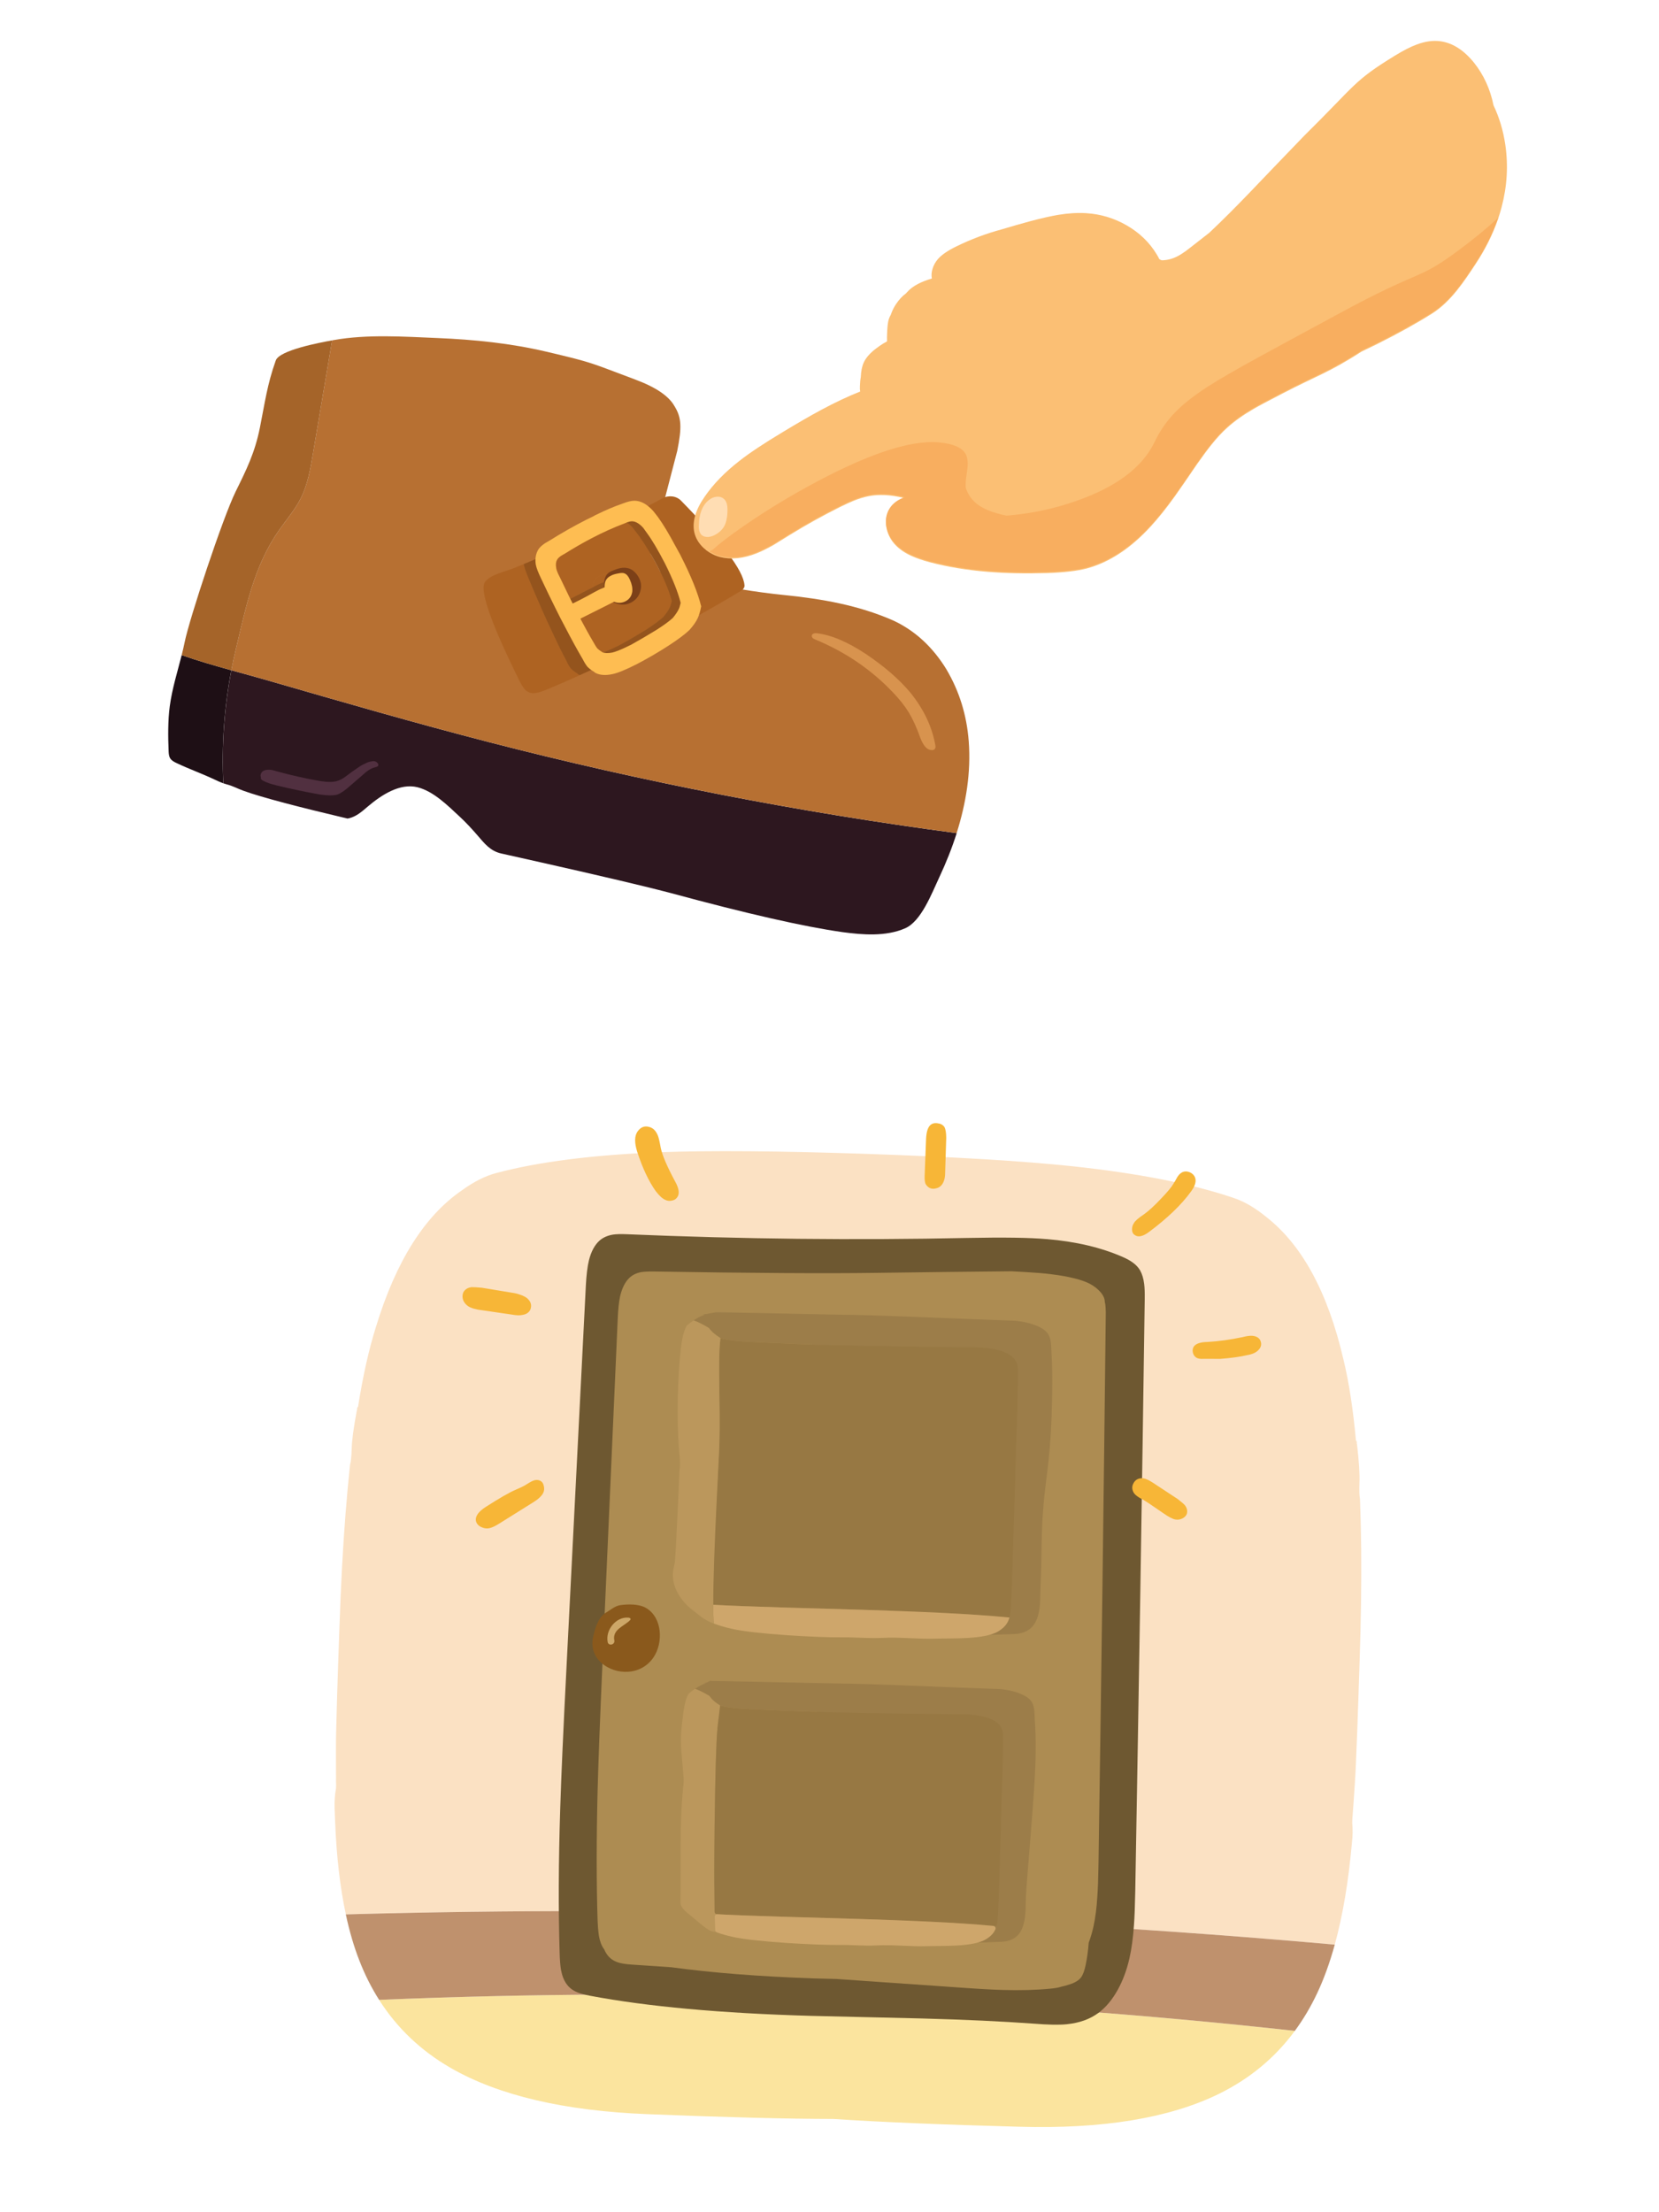 <svg fill="none" height="960" viewBox="0 0 720 960" width="720" xmlns="http://www.w3.org/2000/svg"><path d="m0 0h720v960h-720z" fill="#fff"/><path d="m78.844 284.302c-1.841 7.313-4.117 14.414-5.159 22.132-.83 6.129-.779 13.321-.506 19.492.051 1.092.111 2.245.698 3.176.647 1.021 1.8 1.588 2.893 2.104 5.482 2.589 10.884 4.501 16.356 7.08 1.244.587 2.488 1.174 3.783 1.629-.789-16.427.395-32.945 3.48-49.059-7.364-2.043-14.576-4.107-21.556-6.575z" fill="#1e0f15"/><path d="m117.089 295.518c-5.644-1.628-11.208-3.135-16.68-4.653-3.085 16.114-4.269 32.622-3.48 49.059.465.162.931.313 1.406.435 2.701.688 4.694 1.841 7.253 2.771 8.254 3.005 24.843 7.263 45.185 12.078.212-.04.424-.061.637-.111 3.307-.739 5.836-3.085 8.345-5.21 5.766-4.885 13.827-10.176 21.454-8.254 6.98 1.76 13.109 7.941 18.329 12.786 2.691 2.498 5.179 5.199 7.586 7.971 3.136 3.621 5.594 6.908 10.449 7.991 5.948 1.335 11.896 2.66 17.843 4.005 10.975 2.479 21.95 4.967 32.905 7.556 7.668 1.811 15.325 3.652 22.952 5.645 32.783 8.891 57.535 14.525 74.275 16.902 8.801 1.194 18.926 2.013 27.301-1.659 6.96-3.044 11.471-15.021 14.849-22.233 2.873-6.13 5.432-12.512 7.506-19.057-68.409-9.063-136.272-22.253-203.083-39.51-31.842-8.224-63.432-17.358-95.022-26.502z" fill="#2d171f"/><path d="m410.844 290.624c-5.998-9.842-13.726-16.964-23.194-21.364-15.132-6.635-30.831-9.366-47.288-11.035-13.049-1.325-25.491-3.51-38.266-6.171-9.741-2.033-16.812-4.127-21.202-6.271l13.019-50.08c2.053-10.247 1.901-14.485-1.194-19.462-2.428-4.35-8.041-8.173-16.852-11.471-20.24-7.566-18.045-7.272-38.701-12.148-15.486-3.652-31.367-5.26-47.237-5.927-14.485-.607-30.65-1.71-44.952.859-.243.041-.536.091-.85.152-1.355 8.021-2.711 16.043-4.066 24.064-1.497 8.851-2.893 17.155-4.239 25.086-1.112 6.615-2.276 13.352-5.26 19.31-2.498 4.997-6.18 9.225-9.376 13.777-10.996 15.678-14.404 33.339-18.784 51.577-.749 3.095-1.406 6.211-2.013 9.346 5.482 1.518 11.046 3.015 16.68 4.653 31.59 9.134 63.179 18.278 95.022 26.502 66.811 17.257 134.674 30.447 203.083 39.51 4.096-12.917 6.291-26.471 5.249-39.914-.88-11.34-4.086-21.667-9.599-30.993z" fill="#b77032"/><path d="m102.412 281.519c4.38-18.228 7.789-35.899 18.784-51.577 3.196-4.552 6.878-8.791 9.377-13.777 2.984-5.958 4.137-12.695 5.259-19.31 1.336-7.931 2.742-16.235 4.239-25.086 1.355-8.021 2.711-16.043 4.066-24.064-5.725 1.032-22.86 4.289-24.448 8.709-3.733 10.419-4.714 18.289-6.889 29.142-2.175 10.854-5.796 18.187-10.479 27.665-5.614 11.37-20.089 55.189-22.173 65.425-.384 1.912-.83 3.783-1.305 5.655 6.99 2.458 14.192 4.531 21.555 6.575.597-3.136 1.264-6.252 2.013-9.347z" fill="#a56429"/><path d="m403.915 325.46c.891.182 1.528-.02 1.892-.607.222-.455.263-.96.111-1.527-1.456-8.122-5.128-15.78-10.995-22.961-4.704-5.594-11.026-11.087-18.976-16.458-8.163-5.411-15.355-8.446-21.576-9.114-.951-.05-1.558.132-1.821.537-.364.505-.333.991.091 1.456.102.213.516.465 1.214.749 13.029 5.381 24.257 13.028 33.684 22.941 2.873 2.974 5.229 5.978 7.05 8.992 1.71 2.893 3.318 6.474 4.835 10.743 1.275 3.307 2.772 5.057 4.481 5.249" fill="#d8934e"/><path d="m164.135 331.54c-.203-.354-.425-.617-.678-.789-.587-.455-1.285-.567-2.104-.354-1.032.121-2.023.465-2.974 1.011-1.021.425-2.084 1.032-3.176 1.841-1.274.81-3.095 2.114-5.452 3.915-1.092.779-2.195 1.355-3.328 1.719-1.709.567-4.258.577-7.647.031-6.342-1.113-12.634-2.529-18.875-4.259-1.416-.465-2.589-.677-3.53-.617-1.497.041-2.499.526-2.994 1.447-.283.495-.364 1.042-.223 1.608l.081.02c-.03.142-.05.314-.04.516.03.506.424.921 1.183 1.265 1.315.708 3.257 1.365 5.826 1.982 5.655 1.376 11.775 2.671 18.36 3.864 3.418.526 6.018.557 7.788.091 1.558-.566 3.47-1.881 5.725-3.935l5.139-4.43c2.013-1.922 3.793-3.065 5.331-3.419.728-.202 1.203-.374 1.446-.516.182-.334.243-.667.162-1.011z" fill="#513040"/><g fill="#ae6322"><path d="m250.518 292.242c-.95-.526-1.891-1.265-2.832-2.205-.688-.901-1.295-1.973-1.841-3.227-2.215-4.198-4.521-8.912-6.908-14.121-1.366-2.842-2.721-5.826-4.067-8.932-1.78-4.026-3.601-8.294-5.472-12.805-1.153-2.671-1.841-4.724-2.074-6.171-1.426.587-2.852 1.174-4.289 1.75-3.52 1.416-10.337 2.832-12.603 6.069-3.581 5.28 10.884 34.453 15.082 42.99 1.062 2.144 2.053 3.55 3.105 4.37.02 0 .041-.021.071-.031 2.296 1.679 5.027.799 9.893-1.234 4.39-1.831 8.759-3.742 13.089-5.715-.152-.061-.304-.121-.445-.192-.304-.152-.537-.334-.709-.546z"/><path d="m247.474 236.063c-2.458 1.355-4.977 2.792-7.526 4.319-.051.03-.111.061-.162.091l-.212.101c-1.831.911-2.58 1.7-2.913 2.266-.567.89-.749 2.013-.547 3.429 0 .061.011.111.021.172.04.486.273 1.649 1.436 4.046.02.041.04.081.051.111 1.75 4.067 3.449 7.911 5.108 11.512 2.589-1.174 4.774-2.226 6.544-3.136 2.671-1.406 4.542-2.377 5.624-2.903.82-.344 1.619-.668 2.387-.992 0-1.406.274-2.508.8-3.317.526-.81 1.325-1.457 2.417-1.953.698-.354 1.699-.657 3.035-.9 1.254-.273 2.185-.293 2.771-.05.921.323 1.71 1.234 2.367 2.731.85 1.891 1.184 3.631.981 5.199-.354 2.084-1.527 3.581-3.51 4.451-1.557.667-3.166.698-4.794.121-5.129 2.529-10.287 4.997-15.476 7.394 1.952 4.056 3.833 7.748 5.634 11.056.425.819.849 1.538 1.264 2.124.597.567 1.173 1.012 1.71 1.336.161.091.303.202.435.333 0 0 .01 0 .02.01 1.042.466 2.64.526 4.582.162 1.183-.242 3.702-1.031 8.911-3.58 4.127-2.246 8.153-4.583 11.926-6.919 3.46-2.226 6.009-4.127 7.607-5.614 1.295-1.558 2.185-2.883 2.67-3.935.354-.738.668-1.73.941-2.954-1.183-4.582-3.621-10.277-7.192-16.892-3.308-5.897-6.14-10.297-8.406-13.109-.02-.031-.04-.051-.06-.081-.557-.749-1.073-1.406-1.528-1.983-1.77-1.81-3.449-2.711-4.976-2.66-.031 0-.061 0-.091 0-.213 0-.587.04-1.154.202-4.946 2.458-9.923 4.845-14.919 7.172-1.912.89-3.824 1.77-5.746 2.64z"/><path d="m323.105 254.007c-.475-6.585-9.882-18.672-27.513-36.718-2.023-2.094-5.402-2.518-8.092-1.042-3.47 1.882-5.614 2.994-9.114 4.805.091.091.172.162.263.253.637.748 1.345 1.578 2.114 2.478 2.347 2.964 5.068 7.02 8.122 12.179.789 1.254 1.599 2.569 2.408 3.925 4.896 8.638 8.153 15.901 9.731 21.798-.435 2.286-.961 4.056-1.568 5.3-.415.931-1.052 2.003-1.932 3.186 8.567-4.663 15.719-8.769 24.114-13.797.87-.546 1.548-1.416 1.477-2.367z"/><path d="m301.024 261.685c-1.578-5.897-4.835-13.149-9.731-21.798-.809-1.355-1.619-2.67-2.408-3.924-3.065-5.159-5.775-9.226-8.122-12.179-.769-.9-1.467-1.73-2.114-2.478-.091-.091-.172-.162-.263-.253-3.409 1.77-6.818 3.5-10.247 5.209.577-.162.951-.202 1.153-.202h.091c1.538-.051 3.207.849 4.977 2.66.465.577.971 1.244 1.527 1.983.021.03.041.05.061.081 2.266 2.812 5.098 7.212 8.406 13.109 3.57 6.615 5.998 12.31 7.192 16.892-.273 1.224-.587 2.215-.941 2.954-.496 1.052-1.386 2.367-2.67 3.935-1.599 1.487-4.148 3.388-7.607 5.614-3.773 2.346-7.799 4.683-11.926 6.918-5.219 2.549-7.738 3.338-8.911 3.581-1.932.364-3.531.304-4.583-.162 0 0-.01 0-.02-.01-.131-.121-.283-.232-.435-.334-.536-.323-1.112-.768-1.709-1.335-.415-.587-.84-1.305-1.265-2.124-1.8-3.308-3.682-7-5.634-11.056 5.189-2.397 10.348-4.855 15.476-7.394 1.639.587 3.237.546 4.795-.121 1.983-.881 3.156-2.367 3.51-4.451.202-1.578-.121-3.308-.981-5.199-.658-1.508-1.447-2.408-2.367-2.731-.597-.243-1.517-.233-2.772.05-1.325.253-2.336.546-3.034.9-1.093.486-1.892 1.143-2.418 1.953-.526.809-.789 1.911-.799 3.317-.769.324-1.568.648-2.387.992-1.072.526-2.944 1.497-5.624 2.903-1.77.91-3.955 1.952-6.545 3.135-1.659-3.611-3.358-7.444-5.108-11.511-.02-.04-.03-.081-.05-.111-1.164-2.397-1.396-3.56-1.437-4.046 0-.061 0-.111-.02-.172-.192-1.426-.02-2.539.546-3.429.344-.566 1.083-1.355 2.913-2.266 0 0 .203-.101.213-.101.05-.03.111-.061.162-.091 2.549-1.517 5.067-2.954 7.525-4.319-6.676 3.024-13.392 5.927-20.149 8.719.233 1.447.92 3.5 2.074 6.17 1.871 4.512 3.692 8.78 5.472 12.806 1.345 3.106 2.701 6.079 4.066 8.932 2.387 5.209 4.694 9.923 6.909 14.121.546 1.254 1.153 2.326 1.841 3.226.941.941 1.891 1.68 2.832 2.206.172.212.405.394.708.546.142.071.293.131.445.192 7.405-3.358 14.748-6.878 22.102-10.479 7.991-3.955 15.901-8.062 23.75-12.331.88-1.183 1.528-2.245 1.932-3.186.607-1.244 1.133-3.014 1.568-5.3z"/></g><path d="m301.024 261.685c-1.578-5.897-4.835-13.149-9.731-21.798-.809-1.355-1.619-2.67-2.408-3.924-3.065-5.159-5.775-9.226-8.122-12.179-.769-.9-1.467-1.73-2.114-2.478-.091-.091-.172-.162-.263-.253-3.409 1.77-6.818 3.5-10.247 5.209.577-.162.951-.202 1.153-.202h.091c1.538-.051 3.207.849 4.977 2.66.465.577.971 1.244 1.527 1.983.021.03.041.05.061.081 2.266 2.812 5.098 7.212 8.406 13.109 3.57 6.615 5.998 12.31 7.192 16.892-.273 1.224-.587 2.215-.941 2.954-.496 1.052-1.386 2.367-2.67 3.935-1.599 1.487-4.148 3.388-7.607 5.614-3.773 2.346-7.799 4.683-11.926 6.918-5.219 2.549-7.738 3.338-8.911 3.581-1.932.364-3.531.304-4.593-.172-.131-.121-.283-.232-.435-.334-.536-.323-1.112-.768-1.709-1.335-.415-.587-.84-1.305-1.264-2.124-1.801-3.308-3.682-7-5.635-11.056 5.189-2.397 10.348-4.855 15.477-7.394 1.638.587 3.236.546 4.794-.121 1.983-.881 3.156-2.367 3.51-4.451.192-1.477.101-4.775-1.73-5.21-.414-.101-.859-.06-1.294 0-2.145.263-4.259.84-6.251 1.71-1.902.829-3.571 1.972-5.483 2.772-1.072.526-2.943 1.497-5.624 2.903-1.77.91-3.955 1.952-6.544 3.135-1.659-3.611-3.359-7.444-5.109-11.511-.02-.04-.03-.081-.05-.111-1.163-2.397-1.396-3.561-1.437-4.046 0-.061 0-.111-.02-.172-.192-1.426-.02-2.539.546-3.429.344-.567 1.083-1.356 2.914-2.266 0 0 .202-.101.212-.101.051-.03.111-.061.162-.091 2.549-1.517 5.068-2.954 7.526-4.319-6.676 3.024-13.393 5.927-20.15 8.719.233 1.446.921 3.5 2.074 6.17 1.871 4.512 3.692 8.78 5.472 12.806 1.345 3.105 2.701 6.079 4.066 8.932 2.388 5.209 4.694 9.923 6.909 14.121.546 1.254 1.153 2.326 1.841 3.226.941.941 1.892 1.679 2.832 2.205.172.213.405.395.708.547.142.07.294.131.445.192 7.405-3.358 14.748-6.878 22.102-10.479 7.991-3.956 15.901-8.062 23.751-12.331.88-1.183 1.527-2.245 1.932-3.186.606-1.244 1.132-3.015 1.567-5.301z" fill="#000" opacity=".15"/><path d="m295.379 241.019c-.748-1.396-1.497-2.741-2.225-4.036-2.822-5.3-5.341-9.478-7.556-12.542-.718-.941-1.386-1.791-1.993-2.57-2.721-3.055-5.472-4.582-8.274-4.582-1.325 0-3.065.435-5.199 1.264-3.662 1.275-7.324 2.823-10.995 4.643-.496.203-1.002.466-1.508.789-1.082.516-2.154 1.042-3.226 1.578-5.2 2.64-10.54 5.665-16.023 9.094-2.377 1.264-3.975 2.559-4.794 3.874-1.093 1.881-1.447 4.066-1.042 6.544.283 1.437 1.072 3.47 2.357 6.11 2.073 4.42 4.086 8.598 6.059 12.543 1.487 3.034 2.984 5.948 4.481 8.729 2.64 5.088 5.158 9.681 7.566 13.787.607 1.224 1.264 2.276 1.972 3.146.961.911 1.902 1.619 2.833 2.134.182.203.414.385.708.537 1.962.95 4.39 1.112 7.283.465 2.195-.415 5.796-1.892 10.792-4.431 4.714-2.478 9.225-5.118 13.545-7.91 4.106-2.67 7.141-4.936 9.103-6.817 1.76-2.003 2.954-3.723 3.581-5.159.567-1.173 1.062-2.873 1.487-5.078-1.446-5.887-4.43-13.251-8.952-22.102zm-.88 23.427c-.455 1.001-1.294 2.246-2.498 3.712-1.487 1.376-3.864 3.116-7.071 5.169-3.5 2.155-7.212 4.33-11.005 6.444-4.805 2.407-7.121 3.176-8.224 3.408-1.8.344-3.307.294-4.329-.161 0 0-.01 0-.02-.011-.132-.121-.283-.232-.435-.323-.526-.314-1.103-.759-1.699-1.305-.435-.577-.881-1.275-1.326-2.084-4.47-7.586-9.467-17.226-14.879-28.717-.02-.04-.04-.081-.061-.111-1.244-2.357-1.517-3.52-1.568-3.996 0-.06-.01-.111-.02-.172-.243-1.416-.101-2.538.435-3.439.324-.576 1.042-1.386 2.843-2.326 0 0 .192-.101.202-.101.05-.031.101-.061.162-.091 3.924-2.458 7.809-4.704 11.541-6.656 4.916-2.58 9.721-4.764 14.293-6.474.05-.02.091-.04.141-.061 1.872-.839 2.823-.94 3.217-.93h.091c1.528 0 3.166.961 4.866 2.832.445.597.93 1.275 1.456 2.043.02.031.041.051.061.081 2.164 2.883 4.845 7.394 7.95 13.393 3.359 6.726 5.645 12.472 6.778 17.044-.253 1.183-.547 2.144-.88 2.842z" fill="#febd52"/><path d="m278.123 253.106c-.465-2.6-2.559-5.604-5.149-6.413-2.559-.799-4.987.03-7.323 1.042-.759.324-1.517.718-2.074 1.335-2.073 2.327-1.699 7.091-.152 9.549 1.184 1.891 2.843 3.075 5.018 3.53 2.164.496 4.167.152 6.018-1.001 1.841-1.154 3.035-2.802 3.53-4.957.263-.981.304-2.003.142-3.085z" fill="#7c4018"/><path d="m271.062 248.828c-.576-.253-1.476-.263-2.7 0-1.295.223-2.276.506-2.944.85-1.052.475-1.831 1.102-2.326 1.902-.496.799-.729 1.891-.698 3.287-.739.314-1.508.637-2.286.971-1.032.516-2.823 1.487-5.361 2.893-2.823 1.527-6.737 3.48-11.724 5.847 1.184 2.184 2.327 4.379 3.47 6.585l19.997-10.025c1.599.597 3.136.587 4.613-.04 1.881-.829 2.984-2.266 3.297-4.319.172-1.548-.161-3.278-1.011-5.169-.647-1.507-1.426-2.428-2.327-2.762z" fill="#febd52"/><path d="m308.479 240.067c1.234.738 2.589 1.295 4.036 1.669 4.794 1.214 10.105.667 15.931-1.639 2.165-.87 4.602-2.073 7.293-3.601.688-.425 2.994-1.851 6.939-4.299 6.98-4.309 14.293-8.365 21.94-12.199 2.508-1.224 4.532-2.144 6.059-2.761 2.296-.911 4.43-1.548 6.393-1.922 3.409-.647 7.131-.647 11.187-.02 1.396.212 2.873.516 4.42.9-.667.243-1.284.506-1.851.779-2.245 1.113-3.904 2.61-4.986 4.491-1.336 2.337-1.69 4.987-1.052 7.961.647 2.812 1.992 5.249 4.025 7.293 1.801 1.82 4.107 3.358 6.919 4.612 2.094.951 4.744 1.851 7.951 2.711 7.718 2.013 16.083 3.389 25.085 4.117 7.728.627 16.235.809 25.521.536 7.323-.233 13.109-.9 17.358-2.003 9.801-2.64 19.057-8.729 27.786-18.258 3.257-3.54 6.757-7.91 10.5-13.129 2.175-3.055 5.371-7.678 9.569-13.868 2.448-3.49 4.511-6.272 6.18-8.345 2.377-2.984 4.714-5.503 7.03-7.566 3.045-2.762 6.848-5.462 11.4-8.103 2.074-1.213 6.211-3.418 12.411-6.615 14.961-7.789 20.332-9.144 34.331-18.207 2.074-1.002 4.289-2.074 6.636-3.207 9.245-4.622 17.226-9.043 23.943-13.271 8.324-5.229 14.11-14.202 18.965-21.545 4.198-6.353 7.445-12.857 9.741-19.523.577-1.72 1.093-3.439 1.548-5.169 2.408-9.073 2.933-18.147 1.588-27.23-.92-6.11-2.62-11.754-5.088-16.923-1.436-7.081-4.268-13.261-8.476-18.531-4.4-5.442-9.236-8.537-14.475-9.286-3.166-.465-6.605 0-10.318 1.376-2.67.971-5.856 2.6-9.579 4.886-18.136 11.127-16.71 12.432-39.388 34.796-20.312 20.969-28.616 30.255-41.108 42.018-2.651 2.084-5.291 4.147-7.931 6.201-1.669 1.325-3.055 2.336-4.157 3.024-1.619 1.022-3.166 1.75-4.653 2.165-1.264.364-2.579.556-3.915.576-.394-.141-.748-.313-1.062-.526-.293-.647-.667-1.325-1.112-2.033-3.116-5.189-7.476-9.397-13.069-12.624-5.483-3.136-11.339-4.886-17.57-5.27-3.682-.233-7.728.01-12.149.738-3.166.536-7.131 1.436-11.905 2.691-4.33 1.173-8.548 2.377-12.654 3.621-6.676 1.79-13.191 4.238-19.543 7.343-3.672 1.77-6.342 3.591-8.021 5.463-1.133 1.304-1.922 2.731-2.387 4.278-.456 1.477-.557 2.873-.294 4.208l-.283.091c-2.276.698-4.178 1.457-5.695 2.256-1.972 1.011-3.591 2.235-4.835 3.651-.142.162-.293.334-.435.496-1.548 1.113-2.984 2.65-4.309 4.633-1.001 1.517-1.75 3.065-2.266 4.633-.152.242-.273.475-.374.698-.415.809-.708 1.79-.87 2.963-.121.678-.222 1.73-.303 3.136-.122 2.276-.142 3.854-.081 4.734-.547.283-1.083.587-1.629.92-1.234.779-2.407 1.599-3.52 2.469-2.397 1.871-4.046 3.803-4.967 5.796-.758 1.679-1.183 3.783-1.274 6.311-.212 1.083-.334 2.408-.384 3.976-.051 1.001 0 1.76.121 2.286-5.351 2.124-11.036 4.804-17.064 8.051-4.613 2.479-10.247 5.736-16.883 9.762-7.889 4.734-14.029 8.81-18.399 12.239-6.403 4.977-11.461 10.186-15.183 15.638-3.985 5.725-5.462 10.894-4.451 15.497.597 2.549 1.963 4.804 4.077 6.767.779.718 1.598 1.355 2.478 1.901.101.061.202.122.334.182.071.061.162.101.253.142z" fill="#fbbf74"/><path d="m308.489 239.601c1.234.739 2.589 1.295 4.036 1.669 4.794 1.214 10.105.668 15.931-1.638 2.165-.87 4.602-2.074 7.293-3.601.688-.425 2.994-1.852 6.939-4.299 6.98-4.309 14.293-8.376 21.94-12.199 2.509-1.224 4.532-2.145 6.059-2.762 2.296-.91 4.43-1.547 6.393-1.922 3.409-.647 7.131-.647 11.187-.02 1.396.213 2.873.516 4.421.9-.668.243-1.285.506-1.852.779-2.245 1.113-3.904 2.61-4.986 4.491-1.336 2.337-1.69 4.987-1.052 7.961.647 2.812 1.992 5.25 4.026 7.293 1.8 1.821 4.106 3.358 6.918 4.613 2.094.95 4.744 1.851 7.951 2.71 7.718 2.013 16.083 3.389 25.086 4.117 7.728.628 16.234.81 25.52.536 7.324-.232 13.109-.9 17.358-2.002 9.801-2.64 19.057-8.73 27.786-18.258 3.257-3.541 6.757-7.91 10.5-13.13 2.175-3.055 5.371-7.677 9.569-13.868 2.448-3.489 4.511-6.271 6.18-8.345 2.377-2.984 4.714-5.502 7.03-7.566 3.045-2.761 6.848-5.462 11.4-8.102 2.074-1.214 6.211-3.419 12.411-6.615 14.961-7.789 20.332-9.145 34.331-18.208 2.074-1.001 4.289-2.073 6.636-3.206 9.245-4.623 17.226-9.043 23.943-13.271 8.324-5.23 14.11-14.202 18.966-21.546 4.197-6.352 7.444-12.856 9.741-19.522-5.028 4.623-10.854 9.387-17.48 14.293-17.833 13.24-15.253 7.404-52.143 27.523-16.397 8.861-27.675 14.981-33.846 18.359-10.105 5.513-17.631 9.873-22.567 13.059-6.069 3.904-10.813 7.657-14.252 11.258-3.55 3.662-6.484 7.93-8.81 12.786-5.351 11.096-16.883 19.674-34.574 25.733-8.962 3.085-18.086 5.067-27.352 5.958-.778.08-1.547.141-2.296.202-1.537-.304-2.974-.648-4.299-1.042-2.872-.819-5.28-1.851-7.212-3.095-3.055-1.942-5.118-4.603-6.2-7.971-.081-1.264-.021-2.691.182-4.259.424-2.994.637-4.723.657-5.179.101-1.871-.091-3.398-.587-4.612-1.315-3.116-5.209-4.987-11.673-5.614-12.735-1.244-32.075 5.3-58.04 19.654-9.923 5.482-19.229 11.268-27.929 17.358-5.381 3.762-9.548 6.969-12.512 9.609-.455.212-.9.435-1.335.678.101.06.202.121.334.182.07.06.151.101.252.141z" fill="#f8ae5f"/><path d="m304.655 232.287c.718.556 1.649.799 2.782.738 1.112-.121 2.205-.505 3.277-1.143 1.467-.829 2.62-1.911 3.439-3.247.981-1.648 1.507-3.965 1.568-6.939.081-2.407-.405-4.116-1.467-5.118-.9-.829-2.033-1.163-3.408-.991-1.063.101-2.155.587-3.268 1.456-2.741 2.226-4.157 5.827-4.258 10.803-.111 2.145.334 3.632 1.335 4.451z" fill="#ffddb3"/><path d="m164.532 867.85c7.76 12.209 18.115 22.068 31.096 29.556 20.79 11.95 49.303 18.638 85.537 20.046 33.544 1.35 60.396 2.05 80.566 2.079 20.091 1.334 46.92 2.459 80.477 3.374 36.246 1.044 65.147-3.696 86.7-14.218 13.445-6.589 24.459-15.723 33.042-27.381-132.124-14.551-264.597-19.03-397.408-13.456z" fill="#fbe49e"/><path d="m579.277 843.88c3.491-12.642 5.974-27.405 7.469-44.308.342-2.901.381-5.753.106-8.547l.049-1.436c.454-5.995.811-11.142 1.081-15.439.258-3.802.42-7.007.508-9.606.168-4.177.36-8.697.553-13.551.331-8.91.669-19.003 1.025-30.269.6-17.648.826-33.902.68-48.782-.083-7.537-.259-14.71-.528-21.54-.266-1.185-.342-3.481-.229-6.89.185-3.498-.174-9.094-1.054-16.818 0-.061-.04-.122-.13-.193v-.091c.102-.06.102-.121.001-.182.115-.526.006-.88-.337-1.085-1.217-13.552-3.012-25.257-5.406-35.135-6.702-28.923-17.787-49.479-33.235-61.687-4.97-4.098-9.757-6.911-14.35-8.438-17.824-6.083-41.222-10.696-70.182-13.806-21.855-2.286-51.653-4.077-89.375-5.353-37.824-1.277-67.683-1.521-89.588-.712-29.099 1.157-52.748 4.16-70.947 9.03-4.691 1.203-9.634 3.69-14.847 7.45-16.277 11.132-28.736 30.898-37.376 59.297-3.057 9.691-5.65 21.246-7.771 34.686-.314.17-.448.523-.411 1.059-.061.061-.062.121-.001.182l-.001.091c-.071.061-.102.121-.102.182-1.435 7.638-2.18 13.207-2.243 16.706-.113 3.408-.35 5.693-.701 6.854-.732 6.793-1.396 13.94-1.98 21.452-1.158 14.832-2.032 31.061-2.622 48.709-.417 11.266-.755 21.359-1.025 30.269-.133 4.864-.253 9.375-.371 13.562-.088 2.599-.139 5.805-.143 9.619.007 3.53.021 7.688.04 12.452-.036.991-.013 2.003.041 3.025l-.049 1.436c-.494 2.768-.704 5.62-.612 8.533.059 1.923.137 3.865.226 5.818.589 15.187 2.141 28.62 4.655 40.33 143.351-3.998 286.415.377 429.192 13.126z" fill="#fbe1c3"/><path d="m150.084 830.765c1.581 7.384 3.551 14.084 5.899 20.077 2.368 6.105 5.225 11.768 8.559 17.009 132.811-5.574 265.284-1.085 397.408 13.456 3.684-5.004 6.926-10.455 9.716-16.395 2.923-6.192 5.456-13.206 7.621-21.031-142.777-12.749-285.841-17.124-429.192-13.126z" fill="#bf916d"/><path d="m454.219 537.717c-7.228-.643-18.647-.818-34.258-.505-48.924 1.029-98.132.498-147.603-1.602-2.761-.129-4.875-.072-6.354.151-2.349.399-4.276 1.257-5.813 2.602-2.106 1.889-3.652 4.761-4.607 8.599-.645 2.666-1.083 6.295-1.325 10.866l-8.36 164.887c-1.412 27.454-2.335 48.215-2.77 62.293-.736 23.089-.82 43.855-.252 62.319.081 3.187.287 5.687.589 7.51.509 2.664 1.365 4.783 2.589 6.359 1.113 1.494 2.633 2.627 4.57 3.408 1.251.504 3.059.991 5.412 1.451 24.894 4.713 56.85 7.621 95.878 8.733 21.442.483 37.523.86 48.254 1.132 18.912.517 34.971 1.268 48.205 2.234 6.481.517 11.356.61 14.625.267 5.436-.542 10.009-2.181 13.718-4.919 3.243-2.406 6.067-5.797 8.462-10.172 2.17-3.961 3.838-8.441 4.983-13.461.937-4.172 1.606-8.993 1.975-14.463.243-3.185.437-8.079.56-14.663 1.574-88.49 2.948-174.138 4.111-256.966.049-2.832-.038-5.017-.24-6.576-.289-2.369-.883-4.335-1.763-5.909-.78-1.33-1.885-2.501-3.315-3.501-1.027-.755-2.408-1.513-4.113-2.272-9.43-4.158-20.48-6.759-33.168-7.822v.02z" fill="#6e5831"/><path d="m456.245 552.945c-2.668-.341-6.358-.658-11.081-.931-2.113-.125-4.166-.24-6.158-.344-17.804.168-37.5.395-59.088.7-21.589.306-53.724.108-96.416-.604-2.367-.015-4.168.085-5.434.309-2.016.412-3.67 1.261-4.983 2.517-1.802 1.758-3.114 4.37-3.946 7.864-.521 2.425-.876 5.69-1.044 9.806l-6.599 148.967c-1.1 24.695-1.818 43.414-2.143 56.157-.509 20.723-.518 39.396.001 56.029.054 1.113.118 2.135.172 3.066.122 1.468.256 2.682.402 3.634.439 2.451 1.185 4.368 2.239 5.75.02.02.04.051.06.081.538 1.258 1.209 2.304 1.992 3.169 1.206 1.273 2.758 2.173 4.676 2.681 1.283.342 3.072.606 5.387.753l17.098 1.152c17.524 2.4 38.109 4.01 61.784 4.841 3.458.093 6.776.175 9.921.246l50.848 3.536c9.109.666 16.066 1.075 20.87 1.217 7.767.243 14.748.055 20.953-.542 1.902-.17 3.401-.423 4.506-.76.02 0 .05-.009.071-.04 1.377-.284 2.674-.64 3.922-1.077 2.27-.713 3.895-1.704 4.864-2.952.877-1.148 1.557-2.985 2.069-5.52.626-2.95 1.051-6.144 1.316-9.601.813-2.18 1.496-4.502 2.048-6.957.855-3.868 1.419-8.305 1.705-13.321.221-2.942.382-7.452.482-13.521 1.246-81.542 2.293-160.547 3.142-237.034.064-1.982.044-3.631-.059-4.937-.038-.435-.085-.84-.123-1.224-.039-.324-.118-.669-.226-1.024v-.121c.008-1.204-.5-2.481-1.553-3.834-1.315-1.596-2.985-2.932-5.032-4.018-1.532-.778-3.46-1.479-5.772-2.1-3.231-.851-6.859-1.522-10.871-1.993z" fill="#ad8c52"/><path d="m378.878 570.811c-4.157-.128-10.407-.249-18.762-.374l-42.57-.882c-3.337-.072-4.208-.038-6.979-.066l-5.803 1.025c.891-.065 1.123-.023.707.126-.567.219-1.247.518-2.059.907-.731.39-1.431.81-2.092 1.261-.101.06-.193.13-.294.19 1.615.547 3.712 1.572 6.282 3.076.826.46 1.11 1.919 5.21 4.494.051.021.101.051.151.092.878.421 3.323.851 7.366 1.272 4.509.444 26.585 1.335 32.542 1.546 13.42.42 29.207 5.6 49.376 5.812 4.015.046 20.769-.422 21.377 4.134 2.131 16.148-1.744 39.813-3.537 55.834-.773 6.864-4.1 2.027-6.712 8.555-3.115 7.779-6.987 15.33-11.576 22.533-3.761 5.903-8.056 11.641-13.7 16.288-4.373 3.593-9.878 7.078-10.509 12.283 19.255.812 43.723.991 62.957.175 12.597-.536 10.963-13.737 11.356-21.24.415-7.837.324-15.677.597-23.514.634-18.315 2.776-24.098 3.845-42.389.524-9.111.945-25.617.296-34.735-.214-2.995.134-6.685-2.126-9.138-2.612-2.829-8.519-4.354-12.441-4.804-1.86-.214-3.731-.237-5.602-.299-17.314-.588-39.885-1.614-57.31-2.151z" fill="#9c7d49"/><path d="m438.095 701.916c.093-.323.166-.666.239-1.02.178-.879.317-2.162.409-3.841.686-12.255 2.072-65.453 2.304-71.582.295-8.03.81-23.432.69-31.464-.112-7.83-11.24-9.248-19.22-9.35-6.524-.083-13.038-.155-19.562-.228-20.158-.211-36.958-.522-50.378-.943-5.957-.2-28.043-1.102-32.542-1.546-4.033-.43-6.488-.851-7.366-1.271-.043.404-.086.829-.119 1.284-1.039 8.925.128 28.708-.339 44.465-.353 10.851-3.158 47.279-2.728 69.981 35.209 1.856 93.25 2.06 128.612 5.515z" fill="#977843"/><path d="m309.483 696.402c.069 3.349.162 6.131.301 8.135 2.412.906 5.087 1.682 8.006 2.328 9.404 2.195 36.674 3.798 48.106 3.669 5.867-.063 11.143.528 17.124.223 7.73-.395 15.452.605 23.192.342 7.072-.238 21.28.451 27.171-3.253 1.615-.991 2.805-2.096 3.572-3.315.49-.756.87-1.623 1.139-2.603-35.351-3.455-93.392-3.659-128.612-5.516z" fill="#cea66b"/><path d="m301.036 572.999c-1.077.691-2.083 1.453-3.029 2.287-.215.383-.41.786-.575 1.19-.832 1.987-1.446 4.643-1.852 7.949-1.526 12.351-1.978 32.133-.885 44.643.218 2.257.339 3.765.385 4.514.081 1.639.02 3.116-.18 4.419-.086.789-1.594 38.338-2.072 40.327-.436 1.757-.698 3.142-.775 4.163-.212 2.993.507 5.971 2.167 8.956 1.53 2.791 3.719 5.254 6.548 7.396 3.01 2.245 4.555 4.096 9.006 5.693-1.063-15.575 2.023-65.677 2.427-78.126.467-15.757-.7-35.54.339-44.465.043-.445.086-.88.119-1.284-.05-.041-.1-.072-.151-.092-4.1-2.586-4.384-4.034-5.21-4.495-2.57-1.503-4.668-2.529-6.282-3.075z" fill="#bb975c"/><path d="m301.68 732.848c-1.015.651-1.971 1.373-2.866 2.166-.205.363-.379.736-.543 1.12-.781 1.876-1.364 4.381-1.748 7.504-1.441 11.654-1.239 11.675-.203 23.477.199 2.135.321 3.552.357 4.261.071 1.548.021 2.943-.169 4.176-1.716 16.619-.893 33.355-1.193 49.942-.045 2.306 2.401 4.123 3.971 5.407 2.022 1.662 3.983 3.405 6.067 5.027 1.268.989 2.617 2.009 4.193 2.282.627.106 1.264.09 1.891.073.233.002.476-.017.659-.147.294-.211.337-.615.36-.979.205-3.488.39-7.109-.853-10.374-.428-1.115-1.018-2.181-1.152-3.366-.872-7.45-.488-15.216-.419-22.792s.169-15.101.319-22.657c.089-4.48.179-8.971.319-13.451.441-14.877.764-14.814 1.749-23.234.043-.425.076-.829.119-1.213-.05-.041-.09-.071-.141-.092-3.868-2.433-4.011-3.799-4.787-4.239-2.429-1.422-4.405-2.385-5.929-2.901z" fill="#bb975c"/><path d="m306.015 730.488c.091.02.04.06-.142.13-.538.209-1.177.488-1.938.858-.69.369-1.35.76-1.97 1.19-.092.061-.183.121-.274.181 1.524.515 3.5 1.479 5.929 2.901.776.44.919 1.806 4.787 4.239.051.02.091.051.141.092.827.4 3.141.799 6.952 1.198 4.256.422 26.039 1.291 31.661 1.489 12.673.396 27.571 5.287 46.597 5.481 3.793.035 19.606-.399 20.175 3.904 2.016 15.236-1.012 18.909-2.708 34.031-.73 6.479-3.867 1.917-6.334 8.071-2.941 7.345-6.598 14.463-10.921 21.263-3.546 5.571-7.597 10.987-12.926 15.373-3.722 3.061-8.323 6.035-9.615 10.204-.217.697.264 1.408.982 1.443 17.971.723 40.406.869 58.133.113 11.889-.509 10.351-12.961 10.72-20.04.392-7.391 2.785-33.231 3.786-50.491.501-8.595.658-17.223.046-25.835-.204-2.823.122-6.311-2.007-8.621-2.461-2.666-8.036-4.108-11.745-4.537-1.749-.203-3.519-.225-5.279-.287-16.343-.551-37.639-1.528-54.084-2.029-3.924-.117-9.82-.236-17.699-.358l-41.124-.862c-3.146-.061-6.028-.11-8.638-.137 0 0-3.294 1.041-3.284 1.041 1.316-.103 2.424-1.047 3.741-1.362" fill="#9c7d49"/><path d="m431.553 835.793c.546.054 1.055-.317 1.159-.862.167-.829.297-2.042.388-3.629.641-11.568 1.568-50.061 1.777-55.846.282-7.575.523-15.17.411-22.747-.114-7.395-10.605-8.727-18.141-8.827-6.149-.08-12.309-.15-18.459-.21-19.026-.194-34.875-.499-47.547-.895-5.623-.188-27.406-1.067-31.661-1.489-3.811-.399-6.125-.799-6.952-1.198-.043.384-.076.788-.119 1.213-.985 8.43-1.299 8.367-1.749 23.234-.328 10.072-.909 43.611-.532 65.099.006.577.458 1.045 1.024 1.069 32.703 1.678 87.567 1.962 120.381 5.098z" fill="#977843"/><path d="m310.194 831.83c.056 2.266.125 4.218.206 5.767.027.445.298.821.712.975 2.099.752 4.401 1.404 6.896 1.947 8.878 2.07 35.562 3.608 46.346 3.496 5.544-.065 10.517.493 16.153.206 7.296-.378 14.583.57 21.888.323 6.677-.219 20.086.434 25.642-3.07 1.523-.931 2.643-1.976 3.369-3.135.214-.332.398-.675.573-1.048.308-.686-.153-1.478-.891-1.543-32.662-3.084-87.253-3.387-119.774-5.044-.627-.035-1.146.488-1.13 1.125z" fill="#cea66b"/><path d="m261.079 721.681c5.984 5.228 16.977 5.704 22.522-2.433 4.32-6.335 3.905-17.303-3.239-21.476-3.003-1.759-7.758-1.689-11.13-1.215-2.308.329-4.19 2.036-6.13 3.177-3.533 2.081-4.87 6.958-5.714 10.756-.938 4.222.422 8.348 3.68 11.201z" fill="#8a591c"/><path d="m273.374 702.169c-.192-.113-.444-.175-.667-.197-5.409-.429-10.008 5.367-8.98 10.594.372 1.873 3.26 1.184 2.888-.69-.931-4.709 4.095-6.103 6.752-8.716.143-.141.285-.292.307-.494.022-.222-.109-.385-.3-.497z" fill="#cda768"/><g fill="#f7b637"><path d="m230.188 568.25c.72-1.866.195-3.539-1.576-5.017-1.077-.786-2.752-1.464-5.014-2.015l-14.409-2.389c-2.154-.196-3.66-.287-4.51-.262-1.721.211-2.93.982-3.626 2.313-.422 1.08-.439 2.172-.052 3.277.368 1.004 1.06 1.878 2.087 2.623 1.36.909 3.45 1.51 6.27 1.821l12.976 1.895c1.859.346 3.356.386 4.48.1 1.661-.263 2.789-1.044 3.384-2.356"/><path d="m234.3 642.514c-.969-.431-2.082-.367-3.32.201-.395.17-1.451.78-3.147 1.841-.529.351-1.939 1.019-4.231 2.016-2.546 1.086-6.841 3.557-12.885 7.422-2.997 1.953-4.395 3.876-4.215 5.759.194 1.245.927 2.201 2.197 2.846 1.27.656 2.574.826 3.911.511 1.125-.286 2.556-.985 4.303-2.106l14.25-8.911c2.335-1.421 3.841-2.807 4.538-4.138.491-.927.599-1.958.323-3.083-.235-1.185-.816-1.978-1.724-2.368"/><path d="m281.763 489.047c-2.009-.589-3.692.047-5.04 1.93-1.388 1.933-1.438 4.927-.139 8.962 2.272 6.953 4.926 12.585 7.933 16.873 1.575 2.063 2.972 3.347 4.183 3.861.887.44 1.797.558 2.729.361 1.093-.165 1.895-.615 2.396-1.35 1.223-1.499.935-3.838-.855-7.046-3.428-6.364-5.491-11.172-6.188-14.434-.479-2.694-.892-4.477-1.24-5.339-.846-2.13-2.113-3.412-3.789-3.818"/><path d="m409.875 489.066c-.672-.945-1.68-1.488-3.025-1.628-1.334-.201-2.418.116-3.263.97-.978 1.046-1.537 2.975-1.676 5.786l-.633 16.453c-.028 1.224.097 2.216.345 2.977.4.801 1.003 1.422 1.799 1.872.897.401 1.757.477 2.588.24 1.772-.292 3.003-1.417 3.684-3.395.34-.99.509-2.172.498-3.558l.471-14.998c-.016-2.236-.278-3.805-.799-4.719"/><path d="m515.101 656.874c.343-1.323.017-2.6-.986-3.83-.432-.458-1.438-1.314-3.039-2.559l-10.908-7.171c-2.035-1.328-3.65-1.946-4.844-1.842-1.487.101-2.594.772-3.3 2.012-.788 1.31-.837 2.644-.138 4.015.489 1.055 1.939 2.187 4.348 3.386 1.24.716 4.11 2.626 8.622 5.761 2.326 1.644 4.08 2.555 5.262 2.745 1.031.189 2.043.033 3.028-.456.984-.489 1.636-1.173 1.965-2.051"/><path d="m539.034 580.294c-5.166 1.09-10.177 1.775-15.014 2.058-2.974.051-4.931.686-5.869 1.924-.552.796-.689 1.725-.433 2.779.267.973.798 1.705 1.604 2.175.807.4 1.807.548 3.002.434l7.252.027c4.696-.364 8.584-.895 11.654-1.614 1.873-.311 3.303-.859 4.289-1.641 1.525-1.214 2.09-2.566 1.695-4.066-.394-1.57-1.592-2.468-3.593-2.683-1.112-.109-2.641.094-4.597.627"/><path d="m496.318 527.084c-2.286 1.482-3.7 2.738-4.253 3.756-.552.876-.801 1.795-.766 2.766.033 1.113.452 1.915 1.259 2.386 1.45 1.01 3.476.568 6.068-1.357 7.928-5.907 13.964-11.684 18.097-17.342 1.714-2.245 2.404-4.152 2.09-5.732-.255-1.195-1.007-2.121-2.248-2.756-1.24-.564-2.393-.602-3.458-.113-.832.419-1.565 1.132-2.189 2.16-.717 1.311-1.269 2.258-1.657 2.842-.788 1.391-2.46 3.413-5.006 6.077-3.087 3.318-5.732 5.759-7.948 7.313z"/></g></svg>